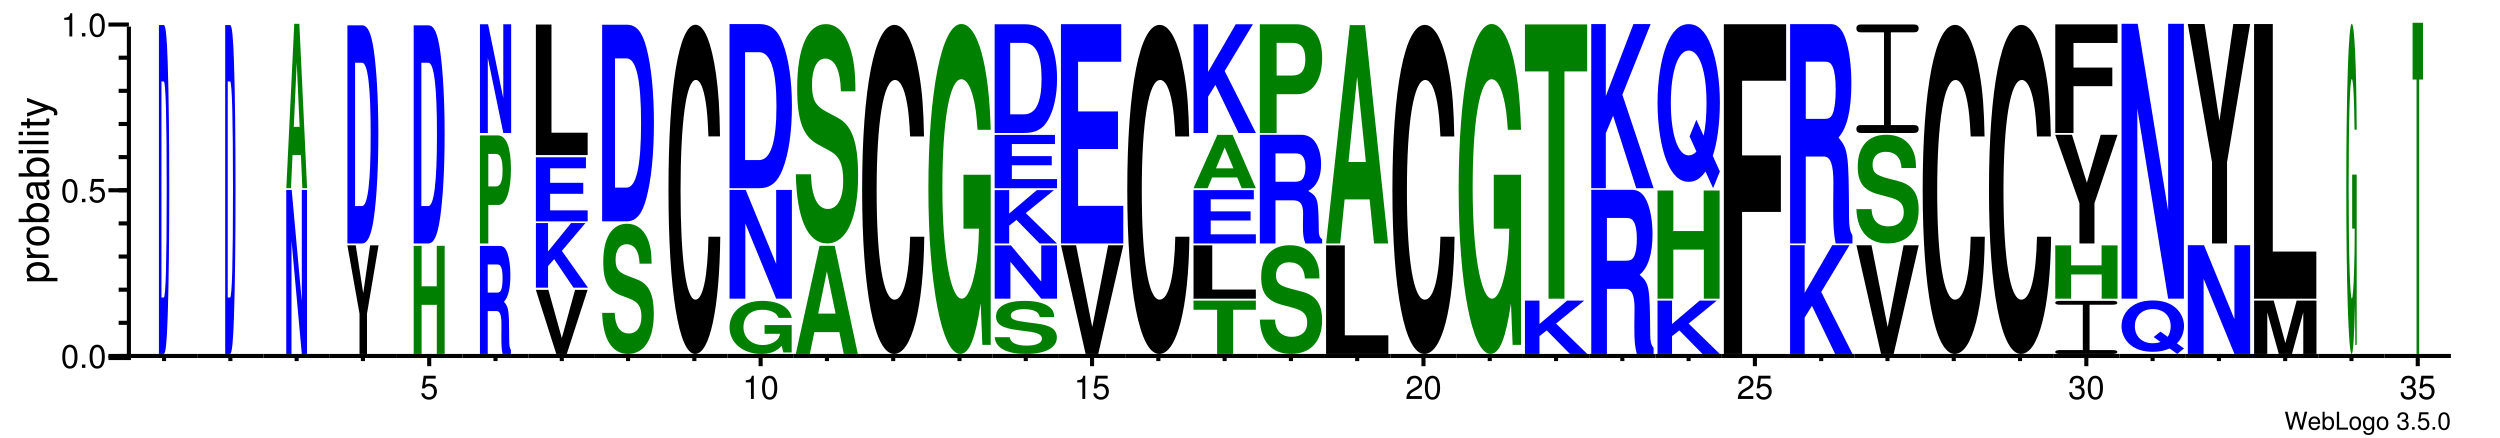 <?xml version="1.0" encoding="UTF-8"?>
<svg xmlns="http://www.w3.org/2000/svg" xmlns:xlink="http://www.w3.org/1999/xlink" width="611pt" height="107pt" viewBox="0 0 611 107" version="1.1" style="background: white" >
<defs>
<g>
<symbol overflow="visible" id="glyph0-0">
<path style="stroke:none;" d="M 4.469 0 L 5.578 -4.375 L 4.953 -4.375 L 4.141 -0.828 L 3.156 -4.375 L 2.547 -4.375 L 1.578 -0.828 L 0.75 -4.375 L 0.125 -4.375 L 1.25 0 L 1.859 0 L 2.844 -3.594 L 3.859 0 Z M 4.469 0 "/>
</symbol>
<symbol overflow="visible" id="glyph0-1">
<path style="stroke:none;" d="M 3.078 -1.406 C 3.078 -1.891 3.047 -2.172 2.953 -2.406 C 2.75 -2.922 2.266 -3.234 1.688 -3.234 C 0.797 -3.234 0.234 -2.562 0.234 -1.531 C 0.234 -0.5 0.781 0.141 1.672 0.141 C 2.391 0.141 2.891 -0.266 3.016 -0.953 L 2.516 -0.953 C 2.375 -0.547 2.094 -0.328 1.688 -0.328 C 1.375 -0.328 1.094 -0.469 0.938 -0.734 C 0.812 -0.906 0.766 -1.094 0.766 -1.406 Z M 0.781 -1.812 C 0.812 -2.391 1.172 -2.766 1.672 -2.766 C 2.172 -2.766 2.547 -2.359 2.547 -1.844 C 2.547 -1.844 2.547 -1.828 2.531 -1.812 Z M 0.781 -1.812 "/>
</symbol>
<symbol overflow="visible" id="glyph0-2">
<path style="stroke:none;" d="M 0.328 -4.375 L 0.328 0 L 0.781 0 L 0.781 -0.406 C 1.016 -0.031 1.328 0.141 1.766 0.141 C 2.594 0.141 3.141 -0.547 3.141 -1.578 C 3.141 -2.609 2.625 -3.234 1.797 -3.234 C 1.359 -3.234 1.062 -3.078 0.828 -2.719 L 0.828 -4.375 Z M 1.703 -2.766 C 2.25 -2.766 2.609 -2.281 2.609 -1.531 C 2.609 -0.812 2.25 -0.328 1.703 -0.328 C 1.172 -0.328 0.828 -0.812 0.828 -1.547 C 0.828 -2.281 1.172 -2.766 1.703 -2.766 Z M 1.703 -2.766 "/>
</symbol>
<symbol overflow="visible" id="glyph0-3">
<path style="stroke:none;" d="M 1.031 -4.375 L 0.484 -4.375 L 0.484 0 L 3.203 0 L 3.203 -0.484 L 1.031 -0.484 Z M 1.031 -4.375 "/>
</symbol>
<symbol overflow="visible" id="glyph0-4">
<path style="stroke:none;" d="M 1.625 -3.234 C 0.75 -3.234 0.219 -2.609 0.219 -1.547 C 0.219 -0.484 0.75 0.141 1.641 0.141 C 2.516 0.141 3.062 -0.484 3.062 -1.531 C 3.062 -2.609 2.531 -3.234 1.625 -3.234 Z M 1.641 -2.766 C 2.203 -2.766 2.531 -2.312 2.531 -1.531 C 2.531 -0.797 2.188 -0.328 1.641 -0.328 C 1.078 -0.328 0.734 -0.781 0.734 -1.547 C 0.734 -2.297 1.078 -2.766 1.641 -2.766 Z M 1.641 -2.766 "/>
</symbol>
<symbol overflow="visible" id="glyph0-5">
<path style="stroke:none;" d="M 2.469 -3.141 L 2.469 -2.688 C 2.219 -3.062 1.906 -3.234 1.516 -3.234 C 0.719 -3.234 0.172 -2.531 0.172 -1.516 C 0.172 -1 0.312 -0.578 0.562 -0.281 C 0.797 -0.016 1.141 0.141 1.469 0.141 C 1.859 0.141 2.141 -0.031 2.422 -0.422 L 2.422 -0.266 C 2.422 0.156 2.375 0.422 2.25 0.594 C 2.109 0.781 1.859 0.891 1.547 0.891 C 1.312 0.891 1.109 0.828 0.984 0.719 C 0.859 0.625 0.812 0.547 0.781 0.359 L 0.281 0.359 C 0.328 0.953 0.797 1.312 1.531 1.312 C 2 1.312 2.406 1.156 2.609 0.906 C 2.844 0.625 2.938 0.219 2.938 -0.516 L 2.938 -3.141 Z M 1.562 -2.766 C 2.109 -2.766 2.422 -2.312 2.422 -1.531 C 2.422 -0.781 2.094 -0.328 1.578 -0.328 C 1.031 -0.328 0.703 -0.781 0.703 -1.547 C 0.703 -2.297 1.031 -2.766 1.562 -2.766 Z M 1.562 -2.766 "/>
</symbol>
<symbol overflow="visible" id="glyph0-6">
<path style="stroke:none;" d=""/>
</symbol>
<symbol overflow="visible" id="glyph0-7">
<path style="stroke:none;" d="M 1.328 -1.953 L 1.609 -1.953 C 2.203 -1.953 2.5 -1.688 2.5 -1.188 C 2.5 -0.641 2.172 -0.328 1.609 -0.328 C 1.031 -0.328 0.75 -0.625 0.719 -1.234 L 0.188 -1.234 C 0.219 -0.891 0.281 -0.672 0.375 -0.484 C 0.594 -0.078 1.016 0.141 1.594 0.141 C 2.469 0.141 3.031 -0.391 3.031 -1.188 C 3.031 -1.734 2.828 -2.031 2.312 -2.203 C 2.719 -2.359 2.906 -2.656 2.906 -3.078 C 2.906 -3.812 2.422 -4.25 1.609 -4.25 C 0.75 -4.25 0.297 -3.781 0.281 -2.875 L 0.812 -2.875 C 0.812 -3.141 0.844 -3.281 0.906 -3.406 C 1.031 -3.641 1.297 -3.797 1.625 -3.797 C 2.094 -3.797 2.375 -3.516 2.375 -3.062 C 2.375 -2.766 2.266 -2.594 2.031 -2.484 C 1.891 -2.438 1.703 -2.406 1.328 -2.406 Z M 1.328 -1.953 "/>
</symbol>
<symbol overflow="visible" id="glyph0-8">
<path style="stroke:none;" d="M 1.141 -0.625 L 0.516 -0.625 L 0.516 0 L 1.141 0 Z M 1.141 -0.625 "/>
</symbol>
<symbol overflow="visible" id="glyph0-9">
<path style="stroke:none;" d="M 2.859 -4.25 L 0.656 -4.25 L 0.344 -1.938 L 0.828 -1.938 C 1.078 -2.234 1.281 -2.328 1.609 -2.328 C 2.172 -2.328 2.531 -1.938 2.531 -1.312 C 2.531 -0.703 2.188 -0.328 1.609 -0.328 C 1.141 -0.328 0.859 -0.562 0.734 -1.047 L 0.203 -1.047 C 0.281 -0.703 0.344 -0.531 0.469 -0.375 C 0.703 -0.047 1.141 0.141 1.625 0.141 C 2.484 0.141 3.078 -0.484 3.078 -1.391 C 3.078 -2.219 2.516 -2.797 1.703 -2.797 C 1.406 -2.797 1.156 -2.719 0.922 -2.547 L 1.094 -3.734 L 2.859 -3.734 Z M 2.859 -4.25 "/>
</symbol>
<symbol overflow="visible" id="glyph0-10">
<path style="stroke:none;" d="M 1.656 -4.25 C 1.25 -4.25 0.891 -4.078 0.672 -3.781 C 0.391 -3.406 0.266 -2.844 0.266 -2.062 C 0.266 -0.625 0.734 0.141 1.656 0.141 C 2.547 0.141 3.047 -0.625 3.047 -2.016 C 3.047 -2.844 2.906 -3.406 2.625 -3.781 C 2.406 -4.094 2.047 -4.25 1.656 -4.25 Z M 1.656 -3.781 C 2.219 -3.781 2.5 -3.203 2.5 -2.062 C 2.5 -0.859 2.219 -0.297 1.641 -0.297 C 1.078 -0.297 0.797 -0.891 0.797 -2.047 C 0.797 -3.219 1.078 -3.781 1.656 -3.781 Z M 1.656 -3.781 "/>
</symbol>
<symbol overflow="visible" id="glyph1-0">
<path style="stroke:none;" d="M 2.203 -5.672 C 1.672 -5.672 1.188 -5.438 0.891 -5.047 C 0.531 -4.547 0.344 -3.797 0.344 -2.75 C 0.344 -0.828 0.984 0.188 2.203 0.188 C 3.406 0.188 4.062 -0.828 4.062 -2.703 C 4.062 -3.797 3.875 -4.531 3.5 -5.047 C 3.203 -5.453 2.734 -5.672 2.203 -5.672 Z M 2.203 -5.047 C 2.953 -5.047 3.344 -4.281 3.344 -2.766 C 3.344 -1.156 2.969 -0.406 2.188 -0.406 C 1.438 -0.406 1.062 -1.188 1.062 -2.734 C 1.062 -4.281 1.438 -5.047 2.203 -5.047 Z M 2.203 -5.047 "/>
</symbol>
<symbol overflow="visible" id="glyph1-1">
<path style="stroke:none;" d="M 1.531 -0.828 L 0.703 -0.828 L 0.703 0 L 1.531 0 Z M 1.531 -0.828 "/>
</symbol>
<symbol overflow="visible" id="glyph1-2">
<path style="stroke:none;" d="M 3.812 -5.672 L 0.875 -5.672 L 0.453 -2.578 L 1.109 -2.578 C 1.438 -2.969 1.703 -3.109 2.141 -3.109 C 2.906 -3.109 3.391 -2.594 3.391 -1.75 C 3.391 -0.938 2.906 -0.438 2.141 -0.438 C 1.531 -0.438 1.156 -0.75 0.984 -1.391 L 0.281 -1.391 C 0.375 -0.922 0.453 -0.703 0.625 -0.5 C 0.938 -0.062 1.516 0.188 2.156 0.188 C 3.297 0.188 4.109 -0.641 4.109 -1.844 C 4.109 -2.969 3.359 -3.734 2.266 -3.734 C 1.875 -3.734 1.547 -3.625 1.219 -3.391 L 1.453 -4.969 L 3.812 -4.969 Z M 3.812 -5.672 "/>
</symbol>
<symbol overflow="visible" id="glyph1-3">
<path style="stroke:none;" d="M 2.078 -4.047 L 2.078 0 L 2.781 0 L 2.781 -5.672 L 2.312 -5.672 C 2.062 -4.797 1.906 -4.688 0.812 -4.547 L 0.812 -4.047 Z M 2.078 -4.047 "/>
</symbol>
<symbol overflow="visible" id="glyph1-4">
<path style="stroke:none;" d="M 4.047 -0.703 L 1.062 -0.703 C 1.141 -1.156 1.391 -1.453 2.094 -1.859 L 2.891 -2.297 C 3.688 -2.734 4.094 -3.312 4.094 -4.016 C 4.094 -4.484 3.891 -4.922 3.562 -5.219 C 3.219 -5.531 2.812 -5.672 2.266 -5.672 C 1.547 -5.672 1.016 -5.422 0.703 -4.938 C 0.5 -4.625 0.422 -4.281 0.406 -3.703 L 1.109 -3.703 C 1.125 -4.094 1.172 -4.312 1.266 -4.5 C 1.453 -4.844 1.828 -5.062 2.25 -5.062 C 2.891 -5.062 3.375 -4.594 3.375 -3.984 C 3.375 -3.547 3.109 -3.156 2.594 -2.875 L 1.859 -2.453 C 0.688 -1.781 0.344 -1.25 0.266 0 L 4.047 0 Z M 4.047 -0.703 "/>
</symbol>
<symbol overflow="visible" id="glyph1-5">
<path style="stroke:none;" d="M 1.766 -2.594 L 1.859 -2.594 L 2.156 -2.609 C 2.922 -2.609 3.328 -2.25 3.328 -1.578 C 3.328 -0.859 2.891 -0.438 2.156 -0.438 C 1.391 -0.438 1.016 -0.828 0.953 -1.641 L 0.25 -1.641 C 0.281 -1.188 0.375 -0.891 0.5 -0.641 C 0.797 -0.094 1.359 0.188 2.125 0.188 C 3.297 0.188 4.047 -0.516 4.047 -1.578 C 4.047 -2.297 3.766 -2.703 3.094 -2.938 C 3.609 -3.141 3.875 -3.547 3.875 -4.109 C 3.875 -5.094 3.234 -5.672 2.156 -5.672 C 1.016 -5.672 0.406 -5.047 0.375 -3.844 L 1.078 -3.844 C 1.094 -4.188 1.125 -4.375 1.203 -4.547 C 1.375 -4.859 1.719 -5.062 2.156 -5.062 C 2.781 -5.062 3.156 -4.688 3.156 -4.094 C 3.156 -3.688 3.016 -3.453 2.703 -3.312 C 2.516 -3.234 2.266 -3.203 1.766 -3.203 Z M 1.766 -2.594 "/>
</symbol>
<symbol overflow="visible" id="glyph2-0">
<path style="stroke:none;" d="M 2.188 -0.547 L 2.188 -1.375 L -0.547 -1.375 C -0.016 -1.812 0.234 -2.312 0.234 -2.984 C 0.234 -4.344 -0.859 -5.234 -2.531 -5.234 C -4.297 -5.234 -5.391 -4.375 -5.391 -2.984 C -5.391 -2.266 -5.062 -1.703 -4.453 -1.312 L -5.234 -1.312 L -5.234 -0.547 Z M -4.609 -2.844 C -4.609 -3.766 -3.797 -4.359 -2.547 -4.359 C -1.359 -4.359 -0.547 -3.75 -0.547 -2.844 C -0.547 -1.953 -1.344 -1.375 -2.578 -1.375 C -3.812 -1.375 -4.609 -1.953 -4.609 -2.844 Z M -4.609 -2.844 "/>
</symbol>
<symbol overflow="visible" id="glyph2-1">
<path style="stroke:none;" d="M -5.234 -0.688 L 0 -0.688 L 0 -1.531 L -2.719 -1.531 C -3.469 -1.531 -3.953 -1.719 -4.25 -2.125 C -4.438 -2.375 -4.5 -2.625 -4.516 -3.203 L -5.359 -3.203 C -5.375 -3.062 -5.391 -3 -5.391 -2.891 C -5.391 -2.344 -5.062 -1.938 -4.297 -1.453 L -5.234 -1.453 Z M -5.234 -0.688 "/>
</symbol>
<symbol overflow="visible" id="glyph2-2">
<path style="stroke:none;" d="M -5.391 -2.719 C -5.391 -1.25 -4.344 -0.359 -2.578 -0.359 C -0.812 -0.359 0.234 -1.234 0.234 -2.734 C 0.234 -4.203 -0.812 -5.094 -2.547 -5.094 C -4.344 -5.094 -5.391 -4.234 -5.391 -2.719 Z M -4.625 -2.734 C -4.625 -3.672 -3.844 -4.234 -2.547 -4.234 C -1.312 -4.234 -0.547 -3.656 -0.547 -2.734 C -0.547 -1.797 -1.312 -1.234 -2.578 -1.234 C -3.844 -1.234 -4.625 -1.797 -4.625 -2.734 Z M -4.625 -2.734 "/>
</symbol>
<symbol overflow="visible" id="glyph2-3">
<path style="stroke:none;" d="M -7.297 -0.547 L 0 -0.547 L 0 -1.297 L -0.672 -1.297 C -0.062 -1.688 0.234 -2.219 0.234 -2.953 C 0.234 -4.328 -0.906 -5.234 -2.641 -5.234 C -4.344 -5.234 -5.391 -4.375 -5.391 -2.984 C -5.391 -2.266 -5.125 -1.766 -4.531 -1.375 L -7.297 -1.375 Z M -4.609 -2.828 C -4.609 -3.766 -3.797 -4.359 -2.547 -4.359 C -1.359 -4.359 -0.547 -3.734 -0.547 -2.828 C -0.547 -1.953 -1.344 -1.375 -2.578 -1.375 C -3.812 -1.375 -4.609 -1.953 -4.609 -2.828 Z M -4.609 -2.828 "/>
</symbol>
<symbol overflow="visible" id="glyph2-4">
<path style="stroke:none;" d="M -0.484 -5.344 C -0.469 -5.266 -0.469 -5.219 -0.469 -5.172 C -0.469 -4.875 -0.625 -4.719 -0.875 -4.719 L -3.953 -4.719 C -4.891 -4.719 -5.391 -4.047 -5.391 -2.75 C -5.391 -1.984 -5.172 -1.359 -4.781 -1.016 C -4.516 -0.766 -4.203 -0.672 -3.688 -0.656 L -3.688 -1.484 C -4.328 -1.562 -4.625 -1.938 -4.625 -2.719 C -4.625 -3.469 -4.344 -3.891 -3.844 -3.891 L -3.625 -3.891 C -3.266 -3.891 -3.125 -3.688 -3.047 -3.016 C -2.891 -1.844 -2.844 -1.656 -2.719 -1.344 C -2.469 -0.734 -2 -0.422 -1.312 -0.422 C -0.375 -0.422 0.234 -1.078 0.234 -2.141 C 0.234 -2.797 0 -3.328 -0.547 -3.922 C -0.016 -3.984 0.234 -4.234 0.234 -4.781 C 0.234 -4.953 0.203 -5.078 0.141 -5.344 Z M -1.656 -3.891 C -1.375 -3.891 -1.203 -3.812 -0.969 -3.562 C -0.656 -3.219 -0.5 -2.812 -0.5 -2.312 C -0.5 -1.672 -0.812 -1.297 -1.344 -1.297 C -1.891 -1.297 -2.172 -1.656 -2.297 -2.547 C -2.422 -3.438 -2.453 -3.609 -2.594 -3.891 Z M -1.656 -3.891 "/>
</symbol>
<symbol overflow="visible" id="glyph2-5">
<path style="stroke:none;" d="M -5.234 -1.5 L -5.234 -0.672 L 0 -0.672 L 0 -1.5 Z M -7.297 -1.5 L -7.297 -0.656 L -6.234 -0.656 L -6.234 -1.5 Z M -7.297 -1.5 "/>
</symbol>
<symbol overflow="visible" id="glyph2-6">
<path style="stroke:none;" d="M -7.297 -1.516 L -7.297 -0.688 L 0 -0.688 L 0 -1.516 Z M -7.297 -1.516 "/>
</symbol>
<symbol overflow="visible" id="glyph2-7">
<path style="stroke:none;" d="M -5.234 -2.547 L -5.234 -1.688 L -6.688 -1.688 L -6.688 -0.844 L -5.234 -0.844 L -5.234 -0.141 L -4.562 -0.141 L -4.562 -0.844 L -0.594 -0.844 C -0.062 -0.844 0.234 -1.203 0.234 -1.859 C 0.234 -2.062 0.203 -2.266 0.156 -2.547 L -0.547 -2.547 C -0.516 -2.438 -0.5 -2.297 -0.5 -2.141 C -0.5 -1.781 -0.594 -1.688 -0.969 -1.688 L -4.562 -1.688 L -4.562 -2.547 Z M -5.234 -2.547 "/>
</symbol>
<symbol overflow="visible" id="glyph2-8">
<path style="stroke:none;" d="M -5.234 -3.875 L -1.156 -2.438 L -5.234 -1.094 L -5.234 -0.203 L 0.016 -1.969 L 0.844 -1.656 C 1.219 -1.516 1.359 -1.328 1.359 -0.984 C 1.359 -0.859 1.344 -0.719 1.297 -0.547 L 2.047 -0.547 C 2.141 -0.703 2.188 -0.875 2.188 -1.094 C 2.188 -1.375 2.094 -1.656 1.938 -1.875 C 1.734 -2.141 1.516 -2.297 1.094 -2.453 L -5.234 -4.781 Z M -5.234 -3.875 "/>
</symbol>
<symbol overflow="visible" id="glyph3-0">
<path style="stroke:none;" d="M 0.328 0 L 1.516 0 C 1.984 0 2.281 -2.859 2.484 -9.375 C 2.734 -16.875 2.859 -27.781 2.859 -40.234 C 2.859 -52.594 2.734 -63.5 2.484 -71.109 C 2.281 -77.609 2 -80.375 1.516 -80.375 L 0.328 -80.375 Z M 0.953 -13.781 L 0.953 -66.594 L 1.516 -66.594 C 2 -66.594 2.234 -57.875 2.234 -40.125 C 2.234 -22.484 2 -13.781 1.516 -13.781 Z M 0.953 -13.781 "/>
</symbol>
<symbol overflow="visible" id="glyph4-0">
<path style="stroke:none;" d="M 4.375 0 L 5.656 0 L 5.656 -40.078 L 4.375 -40.078 L 4.375 -12.812 L 1.906 -40.078 L 0.578 -40.078 L 0.578 0 L 1.859 0 L 1.859 -27.719 Z M 4.375 0 "/>
</symbol>
<symbol overflow="visible" id="glyph5-0">
<path style="stroke:none;" d="M 3.766 -8.109 L 4.125 0 L 5.281 0 L 3.391 -40.188 L 2.141 -40.188 L 0.203 0 L 1.344 0 L 1.719 -8.109 Z M 3.453 -15 L 2.031 -15 L 2.75 -30.703 Z M 3.453 -15 "/>
</symbol>
<symbol overflow="visible" id="glyph6-0">
<path style="stroke:none;" d="M 5.125 -9.828 L 7.953 -26.547 L 5.891 -26.547 L 4.203 -14.828 L 2.375 -26.547 L 0.328 -26.547 L 3.297 -9.828 L 3.297 0 L 5.125 0 Z M 5.125 -9.828 "/>
</symbol>
<symbol overflow="visible" id="glyph7-0">
<path style="stroke:none;" d="M 0.969 0 L 4.531 0 C 5.922 0 6.797 -1.906 7.422 -6.219 C 8.141 -11.188 8.531 -18.422 8.531 -26.688 C 8.531 -34.875 8.141 -42.125 7.422 -47.172 C 6.797 -51.484 5.938 -53.312 4.531 -53.312 L 0.969 -53.312 Z M 2.844 -9.141 L 2.844 -44.172 L 4.531 -44.172 C 5.953 -44.172 6.656 -38.391 6.656 -26.625 C 6.656 -14.922 5.953 -9.141 4.531 -9.141 Z M 2.844 -9.141 "/>
</symbol>
<symbol overflow="visible" id="glyph8-0">
<path style="stroke:none;" d="M 6.531 -12 L 6.531 0 L 8.453 0 L 8.453 -26.422 L 6.516 -26.422 L 6.516 -16.531 L 2.812 -16.531 L 2.812 -26.422 L 0.875 -26.422 L 0.875 0 L 2.812 0 L 2.812 -12 Z M 6.531 -12 "/>
</symbol>
<symbol overflow="visible" id="glyph9-0">
<path style="stroke:none;" d="M 2.922 -10.469 L 5.094 -10.469 C 5.922 -10.469 6.266 -9.516 6.266 -7.312 C 6.266 -7.094 6.266 -6.734 6.266 -6.266 C 6.25 -5.578 6.25 -4.922 6.25 -4.531 C 6.25 -2.062 6.297 -1.266 6.531 0 L 8.578 0 L 8.578 -0.984 C 8.281 -1.453 8.172 -1.984 8.172 -3.156 C 8.125 -10.938 8.078 -11.297 6.891 -12.75 C 7.938 -13.906 8.453 -16.031 8.453 -19.266 C 8.453 -21.359 8.203 -23.281 7.75 -24.578 C 7.344 -25.812 6.75 -26.391 5.969 -26.391 L 1.016 -26.391 L 1.016 0 L 2.922 0 Z M 2.922 -14.984 L 2.922 -21.859 L 5.203 -21.859 C 5.75 -21.859 5.984 -21.719 6.203 -21.172 C 6.438 -20.641 6.547 -19.734 6.547 -18.5 C 6.547 -17.234 6.422 -16.219 6.203 -15.672 C 6 -15.172 5.75 -14.984 5.203 -14.984 Z M 2.922 -14.984 "/>
</symbol>
<symbol overflow="visible" id="glyph10-0">
<path style="stroke:none;" d="M 3.078 -9.422 L 5.609 -9.422 C 7.438 -9.422 8.609 -12.859 8.609 -18.219 C 8.609 -23.5 7.469 -26.406 5.406 -26.406 L 1.031 -26.406 L 1.031 0 L 3.078 0 Z M 3.078 -13.938 L 3.078 -21.875 L 4.969 -21.875 C 6.062 -21.875 6.562 -20.609 6.562 -17.891 C 6.562 -15.219 6.062 -13.938 4.969 -13.938 Z M 3.078 -13.938 "/>
</symbol>
<symbol overflow="visible" id="glyph11-0">
<path style="stroke:none;" d="M 6.578 0 L 8.5 0 L 8.5 -26.578 L 6.578 -26.578 L 6.578 -8.5 L 2.859 -26.578 L 0.875 -26.578 L 0.875 0 L 2.797 0 L 2.797 -18.375 Z M 6.578 0 "/>
</symbol>
<symbol overflow="visible" id="glyph12-0">
<path style="stroke:none;" d="M 8.047 0 L 13.125 -15.656 L 10.062 -15.656 L 6.828 -3.875 L 3.547 -15.656 L 0.484 -15.656 L 5.469 0 Z M 8.047 0 "/>
</symbol>
<symbol overflow="visible" id="glyph13-0">
<path style="stroke:none;" d="M 4.438 -5.281 L 5.922 -6.969 L 10.641 0 L 14.188 0 L 7.812 -8.984 L 13.562 -15.781 L 10.062 -15.781 L 4.438 -8.844 L 4.438 -15.781 L 1.469 -15.781 L 1.469 0 L 4.438 0 Z M 4.438 -5.281 "/>
</symbol>
<symbol overflow="visible" id="glyph14-0">
<path style="stroke:none;" d="M 5.312 -6.734 L 13.406 -6.734 L 13.406 -9.422 L 5.312 -9.422 L 5.312 -12.969 L 14.062 -12.969 L 14.062 -15.656 L 1.828 -15.656 L 1.828 0 L 14.484 0 L 14.484 -2.688 L 5.312 -2.688 Z M 5.312 -6.734 "/>
</symbol>
<symbol overflow="visible" id="glyph15-0">
<path style="stroke:none;" d="M 5.844 -31.906 L 2.031 -31.906 L 2.031 0 L 14.688 0 L 14.688 -5.469 L 5.844 -5.469 Z M 5.844 -31.906 "/>
</symbol>
<symbol overflow="visible" id="glyph16-0">
<path style="stroke:none;" d="M 12.75 -21.109 C 12.75 -23.906 12.438 -25.734 11.672 -27.406 C 10.641 -29.641 8.953 -30.859 6.734 -30.859 C 3.062 -30.859 0.938 -27.438 0.938 -21.531 C 0.938 -16.828 2.141 -14.531 5.25 -13.359 L 7.391 -12.531 C 9.484 -11.75 10.266 -10.578 10.266 -8.125 C 10.266 -5.578 9.094 -4.047 7.188 -4.047 C 5.047 -4.047 3.844 -5.828 3.734 -9.078 L 0.672 -9.078 C 0.859 -2.578 3.109 0.953 7.016 0.953 C 10.969 0.953 13.297 -2.703 13.297 -8.875 C 13.297 -13.656 12.078 -16.156 9.234 -17.234 L 6.844 -18.156 C 4.594 -19.031 3.953 -19.906 3.953 -22.109 C 3.953 -24.406 4.984 -25.859 6.594 -25.859 C 8.594 -25.859 9.703 -24.188 9.812 -21.109 Z M 12.75 -21.109 "/>
</symbol>
<symbol overflow="visible" id="glyph17-0">
<path style="stroke:none;" d="M 1.609 0 L 7.578 0 C 9.906 0 11.375 -1.719 12.406 -5.609 C 13.625 -10.094 14.266 -16.609 14.266 -24.062 C 14.266 -31.453 13.625 -37.984 12.406 -42.531 C 11.375 -46.422 9.938 -48.062 7.578 -48.062 L 1.609 -48.062 Z M 4.75 -8.25 L 4.75 -39.828 L 7.578 -39.828 C 9.953 -39.828 11.125 -34.625 11.125 -24 C 11.125 -13.453 9.953 -8.25 7.578 -8.25 Z M 4.75 -8.25 "/>
</symbol>
<symbol overflow="visible" id="glyph18-0">
<path style="stroke:none;" d="M 13.469 -50.75 C 13.375 -57.391 13.109 -61.594 12.5 -65.922 C 11.391 -73.703 9.625 -78.031 7.469 -78.031 C 3.391 -78.031 0.875 -62.547 0.875 -37.703 C 0.875 -13.062 3.375 2.422 7.391 2.422 C 10.969 2.422 13.344 -8.641 13.531 -26.219 L 10.641 -26.219 C 10.469 -16.422 9.297 -10.844 7.469 -10.844 C 5.172 -10.844 3.828 -20.75 3.828 -37.484 C 3.828 -54.438 5.234 -64.547 7.562 -64.547 C 8.594 -64.547 9.438 -62.656 10 -58.969 C 10.312 -56.859 10.469 -54.859 10.641 -50.75 Z M 13.469 -50.75 "/>
</symbol>
<symbol overflow="visible" id="glyph19-0">
<path style="stroke:none;" d="M 16.141 -6.656 L 9.516 -6.656 L 9.516 -4.531 L 13.281 -4.531 C 13.188 -3.844 12.969 -3.406 12.469 -2.969 C 11.641 -2.219 10.391 -1.781 9.078 -1.781 C 6.328 -1.781 4.359 -3.578 4.359 -6.125 C 4.359 -8.797 6.109 -10.406 8.984 -10.406 C 10.172 -10.406 11.172 -10.156 11.922 -9.672 C 12.391 -9.359 12.641 -9.062 12.938 -8.422 L 16.141 -8.422 C 15.734 -10.969 12.969 -12.578 8.969 -12.578 C 4.203 -12.578 0.953 -9.953 0.953 -6.094 C 0.953 -2.344 4.219 0.391 8.703 0.391 C 10.922 0.391 12.422 -0.203 13.688 -1.594 L 14.094 0.031 L 16.141 0.031 Z M 16.141 -6.656 "/>
</symbol>
<symbol overflow="visible" id="glyph20-0">
<path style="stroke:none;" d="M 13.141 0 L 16.984 0 L 16.984 -26.578 L 13.141 -26.578 L 13.141 -8.5 L 5.703 -26.578 L 1.75 -26.578 L 1.75 0 L 5.609 0 L 5.609 -18.375 Z M 13.141 0 "/>
</symbol>
<symbol overflow="visible" id="glyph21-0">
<path style="stroke:none;" d="M 1.938 0 L 9.141 0 C 11.938 0 13.703 -1.438 14.938 -4.672 C 16.406 -8.422 17.188 -13.875 17.188 -20.094 C 17.188 -26.25 16.406 -31.703 14.938 -35.5 C 13.703 -38.75 11.969 -40.125 9.141 -40.125 L 1.938 -40.125 Z M 5.734 -6.875 L 5.734 -33.25 L 9.141 -33.25 C 11.984 -33.25 13.406 -28.906 13.406 -20.031 C 13.406 -11.234 11.984 -6.875 9.141 -6.875 Z M 5.734 -6.875 "/>
</symbol>
<symbol overflow="visible" id="glyph22-0">
<path style="stroke:none;" d="M 11.219 -5.328 L 12.297 0 L 15.734 0 L 10.094 -26.422 L 6.375 -26.422 L 0.578 0 L 4.016 0 L 5.109 -5.328 Z M 10.297 -9.859 L 6.047 -9.859 L 8.172 -20.188 Z M 10.297 -9.859 "/>
</symbol>
<symbol overflow="visible" id="glyph23-0">
<path style="stroke:none;" d="M 15.375 -35.562 C 15.375 -40.266 15 -43.359 14.078 -46.156 C 12.844 -49.953 10.797 -51.984 8.125 -51.984 C 3.703 -51.984 1.141 -46.234 1.141 -36.266 C 1.141 -28.344 2.578 -24.484 6.328 -22.516 L 8.922 -21.109 C 11.453 -19.781 12.391 -17.812 12.391 -13.688 C 12.391 -9.406 10.969 -6.812 8.656 -6.812 C 6.078 -6.812 4.641 -9.828 4.516 -15.297 L 0.812 -15.297 C 1.031 -4.344 3.75 1.609 8.453 1.609 C 13.219 1.609 16.031 -4.562 16.031 -14.938 C 16.031 -23.016 14.562 -27.219 11.141 -29.047 L 8.25 -30.594 C 5.547 -32.062 4.766 -33.531 4.766 -37.25 C 4.766 -41.109 6 -43.562 7.953 -43.562 C 10.359 -43.562 11.703 -40.766 11.828 -35.562 Z M 15.375 -35.562 "/>
</symbol>
<symbol overflow="visible" id="glyph24-0">
<path style="stroke:none;" d="M 16.172 -50.734 C 16.047 -57.375 15.734 -61.578 15 -65.891 C 13.672 -73.688 11.547 -78 8.953 -78 C 4.078 -78 1.047 -62.531 1.047 -37.688 C 1.047 -13.047 4.047 2.422 8.859 2.422 C 13.156 2.422 16.016 -8.625 16.234 -26.219 L 12.781 -26.219 C 12.562 -16.422 11.172 -10.844 8.953 -10.844 C 6.203 -10.844 4.594 -20.734 4.594 -37.469 C 4.594 -54.422 6.281 -64.531 9.078 -64.531 C 10.312 -64.531 11.328 -62.641 12 -58.953 C 12.375 -56.844 12.562 -54.844 12.781 -50.734 Z M 16.172 -50.734 "/>
</symbol>
<symbol overflow="visible" id="glyph25-0">
<path style="stroke:none;" d="M 16.188 -41.375 L 9.531 -41.375 L 9.531 -28.188 L 13.312 -28.188 C 13.234 -23.859 13 -21.219 12.5 -18.469 C 11.672 -13.828 10.422 -11.078 9.109 -11.078 C 6.359 -11.078 4.375 -22.266 4.375 -38.109 C 4.375 -54.672 6.125 -64.703 9.016 -64.703 C 10.203 -64.703 11.203 -63.109 11.953 -60.062 C 12.438 -58.156 12.688 -56.359 12.969 -52.344 L 16.188 -52.344 C 15.781 -68.188 13 -78.203 9 -78.203 C 4.219 -78.203 0.953 -61.844 0.953 -37.891 C 0.953 -14.562 4.234 2.422 8.719 2.422 C 10.953 2.422 12.453 -1.266 13.734 -9.922 L 14.141 0.219 L 16.188 0.219 Z M 16.188 -41.375 "/>
</symbol>
<symbol overflow="visible" id="glyph26-0">
<path style="stroke:none;" d="M 15.344 -8.609 C 15.344 -9.75 14.969 -10.5 14.062 -11.172 C 12.812 -12.094 10.766 -12.578 8.109 -12.578 C 3.688 -12.578 1.141 -11.188 1.141 -8.781 C 1.141 -6.859 2.578 -5.922 6.312 -5.453 L 8.906 -5.109 C 11.422 -4.797 12.359 -4.312 12.359 -3.312 C 12.359 -2.281 10.953 -1.641 8.641 -1.641 C 6.062 -1.641 4.625 -2.375 4.5 -3.703 L 0.812 -3.703 C 1.031 -1.047 3.734 0.391 8.438 0.391 C 13.203 0.391 16 -1.109 16 -3.625 C 16 -5.578 14.531 -6.594 11.125 -7.031 L 8.234 -7.406 C 5.531 -7.766 4.75 -8.125 4.75 -9.016 C 4.75 -9.953 5.984 -10.547 7.938 -10.547 C 10.344 -10.547 11.688 -9.875 11.812 -8.609 Z M 15.344 -8.609 "/>
</symbol>
<symbol overflow="visible" id="glyph27-0">
<path style="stroke:none;" d="M 13.125 0 L 16.984 0 L 16.984 -13.031 L 13.125 -13.031 L 13.125 -4.172 L 5.703 -13.031 L 1.75 -13.031 L 1.75 0 L 5.594 0 L 5.594 -9.016 Z M 13.125 0 "/>
</symbol>
<symbol overflow="visible" id="glyph28-0">
<path style="stroke:none;" d="M 5.297 -4.359 L 7.078 -5.75 L 12.734 0 L 16.969 0 L 9.344 -7.422 L 16.234 -13.031 L 12.047 -13.031 L 5.297 -7.312 L 5.297 -13.031 L 1.75 -13.031 L 1.75 0 L 5.297 0 Z M 5.297 -4.359 "/>
</symbol>
<symbol overflow="visible" id="glyph29-0">
<path style="stroke:none;" d="M 6.406 -5.609 L 16.156 -5.609 L 16.156 -7.844 L 6.406 -7.844 L 6.406 -10.797 L 16.938 -10.797 L 16.938 -13.031 L 2.203 -13.031 L 2.203 0 L 17.438 0 L 17.438 -2.234 L 6.406 -2.234 Z M 6.406 -5.609 "/>
</symbol>
<symbol overflow="visible" id="glyph30-0">
<path style="stroke:none;" d="M 1.938 0 L 9.141 0 C 11.938 0 13.703 -0.953 14.938 -3.094 C 16.406 -5.578 17.188 -9.188 17.188 -13.312 C 17.188 -17.391 16.406 -21 14.938 -23.516 C 13.703 -25.656 11.969 -26.578 9.141 -26.578 L 1.938 -26.578 Z M 5.734 -4.562 L 5.734 -22.016 L 9.141 -22.016 C 11.984 -22.016 13.406 -19.141 13.406 -13.266 C 13.406 -7.438 11.984 -4.562 9.141 -4.562 Z M 5.734 -4.562 "/>
</symbol>
<symbol overflow="visible" id="glyph31-0">
<path style="stroke:none;" d="M 9.703 0 L 15.828 -26.562 L 12.125 -26.562 L 8.234 -6.562 L 4.281 -26.562 L 0.594 -26.562 L 6.609 0 Z M 9.703 0 "/>
</symbol>
<symbol overflow="visible" id="glyph32-0">
<path style="stroke:none;" d="M 6.391 -23.078 L 16.141 -23.078 L 16.141 -32.266 L 6.391 -32.266 L 6.391 -44.406 L 16.938 -44.406 L 16.938 -53.594 L 2.203 -53.594 L 2.203 0 L 17.438 0 L 17.438 -9.188 L 6.391 -9.188 Z M 6.391 -23.078 "/>
</symbol>
<symbol overflow="visible" id="glyph33-0">
<path style="stroke:none;" d="M 10.047 -10.797 L 15.594 -10.797 L 15.594 -13.031 L 0.359 -13.031 L 0.359 -10.797 L 6.125 -10.797 L 6.125 0 L 10.047 0 Z M 10.047 -10.797 "/>
</symbol>
<symbol overflow="visible" id="glyph34-0">
<path style="stroke:none;" d="M 7.016 -13.031 L 2.438 -13.031 L 2.438 0 L 17.672 0 L 17.672 -2.234 L 7.016 -2.234 Z M 7.016 -13.031 "/>
</symbol>
<symbol overflow="visible" id="glyph35-0">
<path style="stroke:none;" d="M 11.266 -2.625 L 12.344 0 L 15.812 0 L 10.141 -13.031 L 6.406 -13.031 L 0.578 0 L 4.031 0 L 5.125 -2.625 Z M 10.344 -4.859 L 6.078 -4.859 L 8.203 -9.953 Z M 10.344 -4.859 "/>
</symbol>
<symbol overflow="visible" id="glyph36-0">
<path style="stroke:none;" d="M 5.312 -8.891 L 7.094 -11.75 L 12.75 0 L 17 0 L 9.359 -15.141 L 16.266 -26.578 L 12.062 -26.578 L 5.312 -14.922 L 5.312 -26.578 L 1.75 -26.578 L 1.75 0 L 5.312 0 Z M 5.312 -8.891 "/>
</symbol>
<symbol overflow="visible" id="glyph37-0">
<path style="stroke:none;" d="M 15.375 -17.641 C 15.375 -19.969 15 -21.5 14.078 -22.891 C 12.844 -24.766 10.797 -25.766 8.125 -25.766 C 3.703 -25.766 1.141 -22.922 1.141 -17.984 C 1.141 -14.047 2.578 -12.141 6.328 -11.172 L 8.922 -10.469 C 11.453 -9.812 12.391 -8.828 12.391 -6.781 C 12.391 -4.656 10.969 -3.375 8.656 -3.375 C 6.078 -3.375 4.641 -4.875 4.516 -7.578 L 0.812 -7.578 C 1.031 -2.156 3.75 0.797 8.453 0.797 C 13.219 0.797 16.031 -2.266 16.031 -7.406 C 16.031 -11.406 14.562 -13.5 11.141 -14.406 L 8.25 -15.172 C 5.547 -15.891 4.766 -16.625 4.766 -18.469 C 4.766 -20.375 6 -21.594 7.953 -21.594 C 10.359 -21.594 11.703 -20.203 11.828 -17.641 Z M 15.375 -17.641 "/>
</symbol>
<symbol overflow="visible" id="glyph38-0">
<path style="stroke:none;" d="M 5.875 -10.531 L 10.25 -10.531 C 11.922 -10.531 12.625 -9.578 12.625 -7.359 C 12.625 -7.141 12.625 -6.781 12.609 -6.297 C 12.578 -5.609 12.578 -4.953 12.578 -4.562 C 12.578 -2.078 12.688 -1.281 13.172 0 L 17.281 0 L 17.281 -0.984 C 16.688 -1.453 16.453 -2 16.453 -3.172 C 16.359 -11 16.25 -11.375 13.875 -12.828 C 15.969 -13.984 17.016 -16.141 17.016 -19.391 C 17.016 -21.5 16.516 -23.422 15.609 -24.734 C 14.781 -25.984 13.594 -26.562 12.016 -26.562 L 2.047 -26.562 L 2.047 0 L 5.875 0 Z M 5.875 -15.078 L 5.875 -22.016 L 10.484 -22.016 C 11.578 -22.016 12.047 -21.859 12.5 -21.312 C 12.969 -20.766 13.188 -19.859 13.188 -18.625 C 13.188 -17.344 12.938 -16.328 12.5 -15.781 C 12.094 -15.266 11.578 -15.078 10.484 -15.078 Z M 5.875 -15.078 "/>
</symbol>
<symbol overflow="visible" id="glyph39-0">
<path style="stroke:none;" d="M 6.188 -9.484 L 11.297 -9.484 C 14.953 -9.484 17.312 -12.953 17.312 -18.344 C 17.312 -23.672 15.047 -26.578 10.891 -26.578 L 2.078 -26.578 L 2.078 0 L 6.188 0 Z M 6.188 -14.047 L 6.188 -22.031 L 10.016 -22.031 C 12.203 -22.031 13.203 -20.75 13.203 -18.016 C 13.203 -15.312 12.203 -14.047 10.016 -14.047 Z M 6.188 -14.047 "/>
</symbol>
<symbol overflow="visible" id="glyph40-0">
<path style="stroke:none;" d="M 7.016 -26.531 L 2.438 -26.531 L 2.438 0 L 17.656 0 L 17.656 -4.547 L 7.016 -4.547 Z M 7.016 -26.531 "/>
</symbol>
<symbol overflow="visible" id="glyph41-0">
<path style="stroke:none;" d="M 11.219 -10.766 L 12.297 0 L 15.734 0 L 10.094 -53.359 L 6.375 -53.359 L 0.578 0 L 4.016 0 L 5.109 -10.766 Z M 10.297 -19.906 L 6.047 -19.906 L 8.172 -40.781 Z M 10.297 -19.906 "/>
</symbol>
<symbol overflow="visible" id="glyph42-0">
<path style="stroke:none;" d="M 10.016 -55.547 L 15.562 -55.547 L 15.562 -67.031 L 0.359 -67.031 L 0.359 -55.547 L 6.125 -55.547 L 6.125 0 L 10.016 0 Z M 10.016 -55.547 "/>
</symbol>
<symbol overflow="visible" id="glyph43-0">
<path style="stroke:none;" d="M 5.875 -15.906 L 10.25 -15.906 C 11.922 -15.906 12.625 -14.469 12.625 -11.109 C 12.625 -10.781 12.625 -10.234 12.609 -9.516 C 12.578 -8.469 12.578 -7.484 12.578 -6.875 C 12.578 -3.141 12.688 -1.922 13.172 0 L 17.281 0 L 17.281 -1.484 C 16.688 -2.203 16.453 -3.031 16.453 -4.781 C 16.359 -16.609 16.25 -17.172 13.875 -19.359 C 15.969 -21.125 17.016 -24.375 17.016 -29.266 C 17.016 -32.453 16.516 -35.375 15.609 -37.359 C 14.781 -39.219 13.594 -40.109 12.016 -40.109 L 2.047 -40.109 L 2.047 0 L 5.875 0 Z M 5.875 -22.781 L 5.875 -33.234 L 10.484 -33.234 C 11.578 -33.234 12.047 -33.016 12.5 -32.188 C 12.969 -31.359 13.188 -29.984 13.188 -28.109 C 13.188 -26.188 12.938 -24.641 12.5 -23.828 C 12.094 -23.047 11.578 -22.781 10.484 -22.781 Z M 5.875 -22.781 "/>
</symbol>
<symbol overflow="visible" id="glyph44-0">
<path style="stroke:none;" d="M 5.312 -13.438 L 7.094 -17.719 L 12.75 0 L 17 0 L 9.359 -22.844 L 16.266 -40.125 L 12.062 -40.125 L 5.312 -22.516 L 5.312 -40.125 L 1.75 -40.125 L 1.75 0 L 5.312 0 Z M 5.312 -13.438 "/>
</symbol>
<symbol overflow="visible" id="glyph45-0">
<path style="stroke:none;" d="M 13.062 -12 L 13.062 0 L 16.922 0 L 16.922 -26.438 L 13.031 -26.438 L 13.031 -16.531 L 5.609 -16.531 L 5.609 -26.438 L 1.75 -26.438 L 1.75 0 L 5.609 0 L 5.609 -12 Z M 13.062 -12 "/>
</symbol>
<symbol overflow="visible" id="glyph46-0">
<path style="stroke:none;" d="M 14.438 -5.188 C 15.5 -8.219 16.172 -13.266 16.172 -18.203 C 16.172 -23.609 15.344 -28.797 13.953 -32.281 C 12.594 -35.703 10.812 -37.375 8.547 -37.375 C 6.297 -37.375 4.516 -35.703 3.141 -32.281 C 1.766 -28.797 0.938 -23.609 0.938 -18.109 C 0.938 -12.609 1.766 -7.422 3.141 -3.938 C 4.516 -0.5 6.312 1.156 8.547 1.156 C 10.172 1.156 11.391 0.406 12.656 -1.359 L 14.516 2.719 L 16.172 -1.359 Z M 10.422 -14.016 L 8.766 -9.938 L 10.438 -6.25 C 9.938 -5.656 9.219 -5.297 8.531 -5.297 C 5.922 -5.297 4.188 -10.391 4.188 -18.109 C 4.188 -25.828 5.922 -30.922 8.547 -30.922 C 11.203 -30.922 12.906 -25.875 12.906 -18.062 C 12.906 -15.031 12.672 -12.312 12.203 -10.094 Z M 10.422 -14.016 "/>
</symbol>
<symbol overflow="visible" id="glyph47-0">
<path style="stroke:none;" d="M 6.656 -34.703 L 16.141 -34.703 L 16.141 -48.516 L 6.656 -48.516 L 6.656 -66.766 L 17.422 -66.766 L 17.422 -80.578 L 2.203 -80.578 L 2.203 0 L 6.656 0 Z M 6.656 -34.703 "/>
</symbol>
<symbol overflow="visible" id="glyph48-0">
<path style="stroke:none;" d="M 5.875 -21.25 L 10.25 -21.25 C 11.922 -21.25 12.625 -19.344 12.625 -14.859 C 12.625 -14.422 12.625 -13.688 12.609 -12.719 C 12.578 -11.328 12.578 -10 12.578 -9.188 C 12.578 -4.188 12.688 -2.578 13.172 0 L 17.281 0 L 17.281 -1.984 C 16.688 -2.938 16.453 -4.047 16.453 -6.406 C 16.359 -22.219 16.25 -22.953 13.875 -25.891 C 15.969 -28.234 17.016 -32.578 17.016 -39.125 C 17.016 -43.391 16.516 -47.297 15.609 -49.938 C 14.781 -52.438 13.594 -53.609 12.016 -53.609 L 2.047 -53.609 L 2.047 0 L 5.875 0 Z M 5.875 -30.453 L 5.875 -44.422 L 10.484 -44.422 C 11.578 -44.422 12.047 -44.125 12.5 -43.031 C 12.969 -41.922 13.188 -40.078 13.188 -37.578 C 13.188 -35.016 12.938 -32.953 12.5 -31.844 C 12.094 -30.812 11.578 -30.453 10.484 -30.453 Z M 5.875 -30.453 "/>
</symbol>
<symbol overflow="visible" id="glyph49-0">
<path style="stroke:none;" d="M 13.016 -24.594 L 18.672 -24.594 C 19.438 -24.594 19.812 -24.922 19.812 -25.578 C 19.812 -26.188 19.438 -26.516 18.672 -26.516 L 5.688 -26.516 C 4.969 -26.516 4.594 -26.188 4.594 -25.578 C 4.594 -24.922 4.969 -24.594 5.688 -24.594 L 11.344 -24.594 L 11.344 -1.938 L 5.688 -1.938 C 4.969 -1.938 4.594 -1.609 4.594 -0.984 C 4.594 -0.328 4.969 0 5.688 0 L 18.672 0 C 19.406 0 19.812 -0.328 19.812 -0.984 C 19.812 -1.609 19.438 -1.938 18.672 -1.938 L 13.016 -1.938 Z M 13.016 -24.594 "/>
</symbol>
<symbol overflow="visible" id="glyph50-0">
<path style="stroke:none;" d="M 12.984 -12.031 L 18.625 -12.031 C 19.406 -12.031 19.766 -12.188 19.766 -12.516 C 19.766 -12.812 19.406 -12.969 18.625 -12.969 L 5.688 -12.969 C 4.953 -12.969 4.594 -12.812 4.594 -12.516 C 4.594 -12.188 4.953 -12.031 5.688 -12.031 L 11.328 -12.031 L 11.328 -0.938 L 5.688 -0.938 C 4.953 -0.938 4.594 -0.781 4.594 -0.484 C 4.594 -0.156 4.953 0 5.688 0 L 18.625 0 C 19.359 0 19.766 -0.156 19.766 -0.484 C 19.766 -0.781 19.406 -0.938 18.625 -0.938 L 12.984 -0.938 Z M 12.984 -12.031 "/>
</symbol>
<symbol overflow="visible" id="glyph51-0">
<path style="stroke:none;" d="M 13.109 -5.922 L 13.109 0 L 16.984 0 L 16.984 -13.031 L 13.078 -13.031 L 13.078 -8.156 L 5.641 -8.156 L 5.641 -13.031 L 1.766 -13.031 L 1.766 0 L 5.641 0 L 5.641 -5.922 Z M 13.109 -5.922 "/>
</symbol>
<symbol overflow="visible" id="glyph52-0">
<path style="stroke:none;" d="M 10.25 -9.844 L 15.891 -26.562 L 11.781 -26.562 L 8.391 -14.828 L 4.75 -26.562 L 0.656 -26.562 L 6.578 -9.844 L 6.578 0 L 10.25 0 Z M 10.25 -9.844 "/>
</symbol>
<symbol overflow="visible" id="glyph53-0">
<path style="stroke:none;" d="M 6.656 -11.438 L 16.141 -11.438 L 16.141 -15.984 L 6.656 -15.984 L 6.656 -22 L 17.422 -22 L 17.422 -26.547 L 2.203 -26.547 L 2.203 0 L 6.656 0 Z M 6.656 -11.438 "/>
</symbol>
<symbol overflow="visible" id="glyph54-0">
<path style="stroke:none;" d="M 14.469 -1.688 C 15.547 -2.672 16.219 -4.312 16.219 -5.922 C 16.219 -7.688 15.391 -9.375 14 -10.516 C 12.625 -11.625 10.844 -12.172 8.578 -12.172 C 6.312 -12.172 4.531 -11.625 3.156 -10.516 C 1.766 -9.375 0.938 -7.688 0.938 -5.891 C 0.938 -4.109 1.766 -2.406 3.156 -1.281 C 4.531 -0.172 6.328 0.375 8.578 0.375 C 10.203 0.375 11.422 0.125 12.688 -0.438 L 14.562 0.891 L 16.219 -0.438 Z M 10.453 -4.562 L 8.797 -3.234 L 10.469 -2.031 C 9.969 -1.844 9.25 -1.719 8.547 -1.719 C 5.938 -1.719 4.203 -3.391 4.203 -5.891 C 4.203 -8.406 5.938 -10.062 8.578 -10.062 C 11.234 -10.062 12.953 -8.422 12.953 -5.875 C 12.953 -4.891 12.719 -4 12.234 -3.281 Z M 10.453 -4.562 "/>
</symbol>
<symbol overflow="visible" id="glyph55-0">
<path style="stroke:none;" d="M 13.141 0 L 16.984 0 L 16.984 -67.188 L 13.141 -67.188 L 13.141 -21.469 L 5.703 -67.188 L 1.75 -67.188 L 1.75 0 L 5.609 0 L 5.609 -46.453 Z M 13.141 0 "/>
</symbol>
<symbol overflow="visible" id="glyph56-0">
<path style="stroke:none;" d="M 10.25 -19.859 L 15.891 -53.641 L 11.781 -53.641 L 8.391 -29.953 L 4.75 -53.641 L 0.656 -53.641 L 6.578 -19.859 L 6.578 0 L 10.25 0 Z M 10.25 -19.859 "/>
</symbol>
<symbol overflow="visible" id="glyph57-0">
<path style="stroke:none;" d="M 4.641 -10.156 L 7.453 0 L 10.672 0 L 13.438 -10.156 L 13.438 0 L 16.656 0 L 16.656 -13.031 L 11.812 -13.031 L 9.062 -2.656 L 6.219 -13.031 L 1.422 -13.031 L 1.422 0 L 4.641 0 Z M 4.641 -10.156 "/>
</symbol>
<symbol overflow="visible" id="glyph58-0">
<path style="stroke:none;" d="M 7.016 -67.125 L 2.438 -67.125 L 2.438 0 L 17.656 0 L 17.656 -11.516 L 7.016 -11.516 Z M 7.016 -67.125 "/>
</symbol>
<symbol overflow="visible" id="glyph59-0">
<path style="stroke:none;" d="M 2.703 -41.406 L 1.594 -41.406 L 1.594 -28.203 L 2.219 -28.203 C 2.203 -23.875 2.172 -21.234 2.078 -18.484 C 1.953 -13.844 1.734 -11.094 1.516 -11.094 C 1.062 -11.094 0.734 -22.281 0.734 -38.125 C 0.734 -54.719 1.016 -64.75 1.5 -64.75 C 1.703 -64.75 1.875 -63.156 2 -60.094 C 2.078 -58.203 2.109 -56.406 2.172 -52.391 L 2.703 -52.391 C 2.625 -68.234 2.172 -78.266 1.5 -78.266 C 0.703 -78.266 0.156 -61.891 0.156 -37.922 C 0.156 -14.578 0.703 2.422 1.453 2.422 C 1.828 2.422 2.078 -1.266 2.297 -9.922 L 2.359 0.219 L 2.703 0.219 Z M 2.703 -41.406 "/>
</symbol>
<symbol overflow="visible" id="glyph60-0">
<path style="stroke:none;" d="M 1.672 -67.062 L 2.609 -67.062 L 2.609 -80.938 L 0.062 -80.938 L 0.062 -67.062 L 1.031 -67.062 L 1.031 0 L 1.672 0 Z M 1.672 -67.062 "/>
</symbol>
</g>
</defs>
<g id="surface1">
<g style="fill:rgb(0%,0%,0%);fill-opacity:1;">
  <use xlink:href="#glyph0-0" x="558.312" y="105"/>
  <use xlink:href="#glyph0-1" x="563.976" y="105"/>
  <use xlink:href="#glyph0-2" x="567.312" y="105"/>
  <use xlink:href="#glyph0-3" x="570.648" y="105"/>
  <use xlink:href="#glyph0-4" x="573.984" y="105"/>
  <use xlink:href="#glyph0-5" x="577.32" y="105"/>
  <use xlink:href="#glyph0-4" x="580.656" y="105"/>
  <use xlink:href="#glyph0-6" x="583.992" y="105"/>
  <use xlink:href="#glyph0-7" x="585.66" y="105"/>
  <use xlink:href="#glyph0-8" x="588.996" y="105"/>
  <use xlink:href="#glyph0-9" x="590.664" y="105"/>
  <use xlink:href="#glyph0-8" x="594" y="105"/>
  <use xlink:href="#glyph0-10" x="595.668" y="105"/>
</g>
<path style="fill:none;stroke-width:4.167;stroke-linecap:butt;stroke-linejoin:miter;stroke:rgb(0%,0%,0%);stroke-opacity:1;stroke-miterlimit:10;" d="M 110.417 81.25 L 131.25 81.25 L 131.25 418.75 " transform="matrix(0.24,0,0,-0.24,0,107)"/>
<g style="fill:rgb(0%,0%,0%);fill-opacity:1;">
  <use xlink:href="#glyph1-0" x="14.881" y="89.91"/>
  <use xlink:href="#glyph1-1" x="19.329" y="89.91"/>
  <use xlink:href="#glyph1-0" x="21.553" y="89.91"/>
</g>
<path style="fill:none;stroke-width:4.167;stroke-linecap:butt;stroke-linejoin:miter;stroke:rgb(0%,0%,0%);stroke-opacity:1;stroke-miterlimit:10;" d="M 110.417 83.333 L 131.25 83.333 " transform="matrix(0.24,0,0,-0.24,0,107)"/>
<g style="fill:rgb(0%,0%,0%);fill-opacity:1;">
  <use xlink:href="#glyph1-0" x="14.881" y="49.41"/>
  <use xlink:href="#glyph1-1" x="19.329" y="49.41"/>
  <use xlink:href="#glyph1-2" x="21.553" y="49.41"/>
</g>
<path style="fill:none;stroke-width:4.167;stroke-linecap:butt;stroke-linejoin:miter;stroke:rgb(0%,0%,0%);stroke-opacity:1;stroke-miterlimit:10;" d="M 110.417 252.083 L 131.25 252.083 " transform="matrix(0.24,0,0,-0.24,0,107)"/>
<g style="fill:rgb(0%,0%,0%);fill-opacity:1;">
  <use xlink:href="#glyph1-3" x="14.881" y="8.91"/>
  <use xlink:href="#glyph1-1" x="19.329" y="8.91"/>
  <use xlink:href="#glyph1-0" x="21.553" y="8.91"/>
</g>
<path style="fill:none;stroke-width:4.167;stroke-linecap:butt;stroke-linejoin:miter;stroke:rgb(0%,0%,0%);stroke-opacity:1;stroke-miterlimit:10;" d="M 110.417 420.833 L 131.25 420.833 " transform="matrix(0.24,0,0,-0.24,0,107)"/>
<path style="fill:none;stroke-width:4.167;stroke-linecap:butt;stroke-linejoin:miter;stroke:rgb(0%,0%,0%);stroke-opacity:1;stroke-miterlimit:10;" d="M 131.25 83.333 L 120.833 83.333 " transform="matrix(0.24,0,0,-0.24,0,107)"/>
<path style="fill:none;stroke-width:4.167;stroke-linecap:butt;stroke-linejoin:miter;stroke:rgb(0%,0%,0%);stroke-opacity:1;stroke-miterlimit:10;" d="M 131.25 117.09 L 120.833 117.09 " transform="matrix(0.24,0,0,-0.24,0,107)"/>
<path style="fill:none;stroke-width:4.167;stroke-linecap:butt;stroke-linejoin:miter;stroke:rgb(0%,0%,0%);stroke-opacity:1;stroke-miterlimit:10;" d="M 131.25 150.83 L 120.833 150.83 " transform="matrix(0.24,0,0,-0.24,0,107)"/>
<path style="fill:none;stroke-width:4.167;stroke-linecap:butt;stroke-linejoin:miter;stroke:rgb(0%,0%,0%);stroke-opacity:1;stroke-miterlimit:10;" d="M 131.25 184.587 L 120.833 184.587 " transform="matrix(0.24,0,0,-0.24,0,107)"/>
<path style="fill:none;stroke-width:4.167;stroke-linecap:butt;stroke-linejoin:miter;stroke:rgb(0%,0%,0%);stroke-opacity:1;stroke-miterlimit:10;" d="M 131.25 218.327 L 120.833 218.327 " transform="matrix(0.24,0,0,-0.24,0,107)"/>
<path style="fill:none;stroke-width:4.167;stroke-linecap:butt;stroke-linejoin:miter;stroke:rgb(0%,0%,0%);stroke-opacity:1;stroke-miterlimit:10;" d="M 131.25 252.083 L 120.833 252.083 " transform="matrix(0.24,0,0,-0.24,0,107)"/>
<path style="fill:none;stroke-width:4.167;stroke-linecap:butt;stroke-linejoin:miter;stroke:rgb(0%,0%,0%);stroke-opacity:1;stroke-miterlimit:10;" d="M 131.25 285.84 L 120.833 285.84 " transform="matrix(0.24,0,0,-0.24,0,107)"/>
<path style="fill:none;stroke-width:4.167;stroke-linecap:butt;stroke-linejoin:miter;stroke:rgb(0%,0%,0%);stroke-opacity:1;stroke-miterlimit:10;" d="M 131.25 319.58 L 120.833 319.58 " transform="matrix(0.24,0,0,-0.24,0,107)"/>
<path style="fill:none;stroke-width:4.167;stroke-linecap:butt;stroke-linejoin:miter;stroke:rgb(0%,0%,0%);stroke-opacity:1;stroke-miterlimit:10;" d="M 131.25 353.337 L 120.833 353.337 " transform="matrix(0.24,0,0,-0.24,0,107)"/>
<path style="fill:none;stroke-width:4.167;stroke-linecap:butt;stroke-linejoin:miter;stroke:rgb(0%,0%,0%);stroke-opacity:1;stroke-miterlimit:10;" d="M 131.25 387.077 L 120.833 387.077 " transform="matrix(0.24,0,0,-0.24,0,107)"/>
<g style="fill:rgb(0%,0%,0%);fill-opacity:1;">
  <use xlink:href="#glyph2-0" x="11.852" y="69.283"/>
  <use xlink:href="#glyph2-1" x="11.852" y="63.723"/>
  <use xlink:href="#glyph2-2" x="11.852" y="60.393"/>
  <use xlink:href="#glyph2-3" x="11.852" y="54.833"/>
  <use xlink:href="#glyph2-4" x="11.852" y="49.273"/>
  <use xlink:href="#glyph2-3" x="11.852" y="43.713"/>
  <use xlink:href="#glyph2-5" x="11.852" y="38.153"/>
  <use xlink:href="#glyph2-6" x="11.852" y="35.933"/>
  <use xlink:href="#glyph2-5" x="11.852" y="33.713"/>
  <use xlink:href="#glyph2-7" x="11.852" y="31.493"/>
  <use xlink:href="#glyph2-8" x="11.852" y="28.713"/>
</g>
<path style="fill:none;stroke-width:4.167;stroke-linecap:butt;stroke-linejoin:miter;stroke:rgb(0%,0%,0%);stroke-opacity:1;stroke-miterlimit:10;" d="M 133.333 83.333 L 200.83 83.333 M 167.09 83.333 L 167.09 78.125 " transform="matrix(0.24,0,0,-0.24,0,107)"/>
<g style="fill:rgb(0%,0%,100%);fill-opacity:1;">
  <use xlink:href="#glyph3-0" x="38.507" y="86.5"/>
</g>
<path style="fill:none;stroke-width:4.167;stroke-linecap:butt;stroke-linejoin:miter;stroke:rgb(0%,0%,0%);stroke-opacity:1;stroke-miterlimit:10;" d="M 200.83 83.333 L 268.327 83.333 M 234.587 83.333 L 234.587 78.125 " transform="matrix(0.24,0,0,-0.24,0,107)"/>
<g style="fill:rgb(0%,0%,100%);fill-opacity:1;">
  <use xlink:href="#glyph3-0" x="54.707" y="86.5"/>
</g>
<path style="fill:none;stroke-width:4.167;stroke-linecap:butt;stroke-linejoin:miter;stroke:rgb(0%,0%,0%);stroke-opacity:1;stroke-miterlimit:10;" d="M 268.327 83.333 L 335.84 83.333 M 302.083 83.333 L 302.083 78.125 " transform="matrix(0.24,0,0,-0.24,0,107)"/>
<g style="fill:rgb(0%,0%,100%);fill-opacity:1;">
  <use xlink:href="#glyph4-0" x="69.385" y="86.5"/>
</g>
<g style="fill:rgb(0%,50.194%,0%);fill-opacity:1;">
  <use xlink:href="#glyph5-0" x="69.772" y="46"/>
</g>
<path style="fill:none;stroke-width:4.167;stroke-linecap:butt;stroke-linejoin:miter;stroke:rgb(0%,0%,0%);stroke-opacity:1;stroke-miterlimit:10;" d="M 335.84 83.333 L 403.337 83.333 M 369.58 83.333 L 369.58 78.125 " transform="matrix(0.24,0,0,-0.24,0,107)"/>
<g style="fill:rgb(0%,0%,0%);fill-opacity:1;">
  <use xlink:href="#glyph6-0" x="84.57" y="86.5"/>
</g>
<g style="fill:rgb(0%,0%,100%);fill-opacity:1;">
  <use xlink:href="#glyph7-0" x="83.936" y="59.5"/>
</g>
<path style="fill:none;stroke-width:4.167;stroke-linecap:butt;stroke-linejoin:miter;stroke:rgb(0%,0%,0%);stroke-opacity:1;stroke-miterlimit:10;" d="M 403.337 83.333 L 470.833 83.333 M 437.077 83.333 L 437.077 72.917 " transform="matrix(0.24,0,0,-0.24,0,107)"/>
<g style="fill:rgb(0%,0%,0%);fill-opacity:1;">
  <use xlink:href="#glyph1-2" x="102.676" y="97.5"/>
</g>
<g style="fill:rgb(0%,50.194%,0%);fill-opacity:1;">
  <use xlink:href="#glyph8-0" x="100.226" y="86.5"/>
</g>
<g style="fill:rgb(0%,0%,100%);fill-opacity:1;">
  <use xlink:href="#glyph7-0" x="100.136" y="59.5"/>
</g>
<path style="fill:none;stroke-width:4.167;stroke-linecap:butt;stroke-linejoin:miter;stroke:rgb(0%,0%,0%);stroke-opacity:1;stroke-miterlimit:10;" d="M 470.833 83.333 L 538.33 83.333 M 504.59 83.333 L 504.59 78.125 " transform="matrix(0.24,0,0,-0.24,0,107)"/>
<g style="fill:rgb(0%,0%,100%);fill-opacity:1;">
  <use xlink:href="#glyph9-0" x="116.284" y="86.5"/>
</g>
<g style="fill:rgb(0%,50.194%,0%);fill-opacity:1;">
  <use xlink:href="#glyph10-0" x="116.265" y="59.5"/>
</g>
<g style="fill:rgb(0%,0%,100%);fill-opacity:1;">
  <use xlink:href="#glyph11-0" x="116.426" y="32.5"/>
</g>
<path style="fill:none;stroke-width:4.167;stroke-linecap:butt;stroke-linejoin:miter;stroke:rgb(0%,0%,0%);stroke-opacity:1;stroke-miterlimit:10;" d="M 538.33 83.333 L 605.827 83.333 M 572.087 83.333 L 572.087 78.125 " transform="matrix(0.24,0,0,-0.24,0,107)"/>
<g style="fill:rgb(0%,0%,0%);fill-opacity:1;">
  <use xlink:href="#glyph12-0" x="130.479" y="86.5"/>
</g>
<g style="fill:rgb(0%,0%,100%);fill-opacity:1;">
  <use xlink:href="#glyph13-0" x="129.508" y="70.3"/>
</g>
<g style="fill:rgb(0%,0%,100%);fill-opacity:1;">
  <use xlink:href="#glyph14-0" x="129.141" y="54.1"/>
</g>
<g style="fill:rgb(0%,0%,0%);fill-opacity:1;">
  <use xlink:href="#glyph15-0" x="128.938" y="37.9"/>
</g>
<path style="fill:none;stroke-width:4.167;stroke-linecap:butt;stroke-linejoin:miter;stroke:rgb(0%,0%,0%);stroke-opacity:1;stroke-miterlimit:10;" d="M 605.827 83.333 L 673.34 83.333 M 639.583 83.333 L 639.583 78.125 " transform="matrix(0.24,0,0,-0.24,0,107)"/>
<g style="fill:rgb(0%,50.194%,0%);fill-opacity:1;">
  <use xlink:href="#glyph16-0" x="146.496" y="85.543"/>
</g>
<g style="fill:rgb(0%,0%,100%);fill-opacity:1;">
  <use xlink:href="#glyph17-0" x="145.554" y="54.1"/>
</g>
<path style="fill:none;stroke-width:4.167;stroke-linecap:butt;stroke-linejoin:miter;stroke:rgb(0%,0%,0%);stroke-opacity:1;stroke-miterlimit:10;" d="M 673.34 83.333 L 740.837 83.333 M 707.08 83.333 L 707.08 78.125 " transform="matrix(0.24,0,0,-0.24,0,107)"/>
<g style="fill:rgb(0%,0%,0%);fill-opacity:1;">
  <use xlink:href="#glyph18-0" x="162.501" y="84.081"/>
</g>
<path style="fill:none;stroke-width:4.167;stroke-linecap:butt;stroke-linejoin:miter;stroke:rgb(0%,0%,0%);stroke-opacity:1;stroke-miterlimit:10;" d="M 740.837 83.333 L 808.333 83.333 M 774.577 83.333 L 774.577 72.917 " transform="matrix(0.24,0,0,-0.24,0,107)"/>
<g style="fill:rgb(0%,0%,0%);fill-opacity:1;">
  <use xlink:href="#glyph1-3" x="181.452" y="97.5"/>
  <use xlink:href="#glyph1-0" x="185.9" y="97.5"/>
</g>
<g style="fill:rgb(0%,50.194%,0%);fill-opacity:1;">
  <use xlink:href="#glyph19-0" x="177.348" y="86.11"/>
</g>
<g style="fill:rgb(0%,0%,100%);fill-opacity:1;">
  <use xlink:href="#glyph20-0" x="176.553" y="73"/>
</g>
<g style="fill:rgb(0%,0%,100%);fill-opacity:1;">
  <use xlink:href="#glyph21-0" x="176.358" y="46"/>
</g>
<path style="fill:none;stroke-width:4.167;stroke-linecap:butt;stroke-linejoin:miter;stroke:rgb(0%,0%,0%);stroke-opacity:1;stroke-miterlimit:10;" d="M 808.333 83.333 L 875.83 83.333 M 842.09 83.333 L 842.09 78.125 " transform="matrix(0.24,0,0,-0.24,0,107)"/>
<g style="fill:rgb(0%,50.194%,0%);fill-opacity:1;">
  <use xlink:href="#glyph22-0" x="193.919" y="86.5"/>
</g>
<g style="fill:rgb(0%,50.194%,0%);fill-opacity:1;">
  <use xlink:href="#glyph23-0" x="193.69" y="57.883"/>
</g>
<path style="fill:none;stroke-width:4.167;stroke-linecap:butt;stroke-linejoin:miter;stroke:rgb(0%,0%,0%);stroke-opacity:1;stroke-miterlimit:10;" d="M 875.83 83.333 L 943.327 83.333 M 909.587 83.333 L 909.587 78.125 " transform="matrix(0.24,0,0,-0.24,0,107)"/>
<g style="fill:rgb(0%,0%,0%);fill-opacity:1;">
  <use xlink:href="#glyph24-0" x="209.658" y="84.081"/>
</g>
<path style="fill:none;stroke-width:4.167;stroke-linecap:butt;stroke-linejoin:miter;stroke:rgb(0%,0%,0%);stroke-opacity:1;stroke-miterlimit:10;" d="M 943.327 83.333 L 1010.824 83.333 M 977.083 83.333 L 977.083 78.125 " transform="matrix(0.24,0,0,-0.24,0,107)"/>
<g style="fill:rgb(0%,50.194%,0%);fill-opacity:1;">
  <use xlink:href="#glyph25-0" x="225.944" y="84.073"/>
</g>
<path style="fill:none;stroke-width:4.167;stroke-linecap:butt;stroke-linejoin:miter;stroke:rgb(0%,0%,0%);stroke-opacity:1;stroke-miterlimit:10;" d="M 1010.824 83.333 L 1078.337 83.333 M 1044.58 83.333 L 1044.58 78.125 " transform="matrix(0.24,0,0,-0.24,0,107)"/>
<g style="fill:rgb(0%,50.194%,0%);fill-opacity:1;">
  <use xlink:href="#glyph26-0" x="242.294" y="86.11"/>
</g>
<g style="fill:rgb(0%,0%,100%);fill-opacity:1;">
  <use xlink:href="#glyph27-0" x="241.353" y="73"/>
</g>
<g style="fill:rgb(0%,0%,100%);fill-opacity:1;">
  <use xlink:href="#glyph28-0" x="241.349" y="59.5"/>
</g>
<g style="fill:rgb(0%,0%,100%);fill-opacity:1;">
  <use xlink:href="#glyph29-0" x="240.892" y="46"/>
</g>
<g style="fill:rgb(0%,0%,100%);fill-opacity:1;">
  <use xlink:href="#glyph30-0" x="241.158" y="32.5"/>
</g>
<path style="fill:none;stroke-width:4.167;stroke-linecap:butt;stroke-linejoin:miter;stroke:rgb(0%,0%,0%);stroke-opacity:1;stroke-miterlimit:10;" d="M 1078.337 83.333 L 1145.833 83.333 M 1112.077 83.333 L 1112.077 72.917 " transform="matrix(0.24,0,0,-0.24,0,107)"/>
<g style="fill:rgb(0%,0%,0%);fill-opacity:1;">
  <use xlink:href="#glyph1-3" x="262.452" y="97.5"/>
  <use xlink:href="#glyph1-2" x="266.9" y="97.5"/>
</g>
<g style="fill:rgb(0%,0%,0%);fill-opacity:1;">
  <use xlink:href="#glyph31-0" x="258.712" y="86.5"/>
</g>
<g style="fill:rgb(0%,0%,100%);fill-opacity:1;">
  <use xlink:href="#glyph32-0" x="257.092" y="59.5"/>
</g>
<path style="fill:none;stroke-width:4.167;stroke-linecap:butt;stroke-linejoin:miter;stroke:rgb(0%,0%,0%);stroke-opacity:1;stroke-miterlimit:10;" d="M 1145.833 83.333 L 1213.33 83.333 M 1179.574 83.333 L 1179.574 78.125 " transform="matrix(0.24,0,0,-0.24,0,107)"/>
<g style="fill:rgb(0%,0%,0%);fill-opacity:1;">
  <use xlink:href="#glyph24-0" x="274.458" y="84.081"/>
</g>
<path style="fill:none;stroke-width:4.167;stroke-linecap:butt;stroke-linejoin:miter;stroke:rgb(0%,0%,0%);stroke-opacity:1;stroke-miterlimit:10;" d="M 1213.33 83.333 L 1280.827 83.333 M 1247.087 83.333 L 1247.087 78.125 " transform="matrix(0.24,0,0,-0.24,0,107)"/>
<g style="fill:rgb(0%,50.194%,0%);fill-opacity:1;">
  <use xlink:href="#glyph33-0" x="291.337" y="86.5"/>
</g>
<g style="fill:rgb(0%,0%,0%);fill-opacity:1;">
  <use xlink:href="#glyph34-0" x="289.259" y="73"/>
</g>
<g style="fill:rgb(0%,0%,100%);fill-opacity:1;">
  <use xlink:href="#glyph29-0" x="289.492" y="59.5"/>
</g>
<g style="fill:rgb(0%,50.194%,0%);fill-opacity:1;">
  <use xlink:href="#glyph35-0" x="291.115" y="46"/>
</g>
<g style="fill:rgb(0%,0%,100%);fill-opacity:1;">
  <use xlink:href="#glyph36-0" x="289.949" y="32.5"/>
</g>
<path style="fill:none;stroke-width:4.167;stroke-linecap:butt;stroke-linejoin:miter;stroke:rgb(0%,0%,0%);stroke-opacity:1;stroke-miterlimit:10;" d="M 1280.827 83.333 L 1348.324 83.333 M 1314.583 83.333 L 1314.583 78.125 " transform="matrix(0.24,0,0,-0.24,0,107)"/>
<g style="fill:rgb(0%,50.194%,0%);fill-opacity:1;">
  <use xlink:href="#glyph37-0" x="307.09" y="85.697"/>
</g>
<g style="fill:rgb(0%,0%,100%);fill-opacity:1;">
  <use xlink:href="#glyph38-0" x="305.857" y="59.5"/>
</g>
<g style="fill:rgb(0%,50.194%,0%);fill-opacity:1;">
  <use xlink:href="#glyph39-0" x="305.823" y="32.5"/>
</g>
<path style="fill:none;stroke-width:4.167;stroke-linecap:butt;stroke-linejoin:miter;stroke:rgb(0%,0%,0%);stroke-opacity:1;stroke-miterlimit:10;" d="M 1348.324 83.333 L 1415.837 83.333 M 1382.08 83.333 L 1382.08 78.125 " transform="matrix(0.24,0,0,-0.24,0,107)"/>
<g style="fill:rgb(0%,0%,0%);fill-opacity:1;">
  <use xlink:href="#glyph40-0" x="321.655" y="86.5"/>
</g>
<g style="fill:rgb(0%,50.194%,0%);fill-opacity:1;">
  <use xlink:href="#glyph41-0" x="323.519" y="59.5"/>
</g>
<path style="fill:none;stroke-width:4.167;stroke-linecap:butt;stroke-linejoin:miter;stroke:rgb(0%,0%,0%);stroke-opacity:1;stroke-miterlimit:10;" d="M 1415.837 83.333 L 1483.333 83.333 M 1449.577 83.333 L 1449.577 72.917 " transform="matrix(0.24,0,0,-0.24,0,107)"/>
<g style="fill:rgb(0%,0%,0%);fill-opacity:1;">
  <use xlink:href="#glyph1-4" x="343.452" y="97.5"/>
  <use xlink:href="#glyph1-0" x="347.9" y="97.5"/>
</g>
<g style="fill:rgb(0%,0%,0%);fill-opacity:1;">
  <use xlink:href="#glyph24-0" x="339.258" y="84.081"/>
</g>
<path style="fill:none;stroke-width:4.167;stroke-linecap:butt;stroke-linejoin:miter;stroke:rgb(0%,0%,0%);stroke-opacity:1;stroke-miterlimit:10;" d="M 1483.333 83.333 L 1550.83 83.333 M 1517.074 83.333 L 1517.074 78.125 " transform="matrix(0.24,0,0,-0.24,0,107)"/>
<g style="fill:rgb(0%,50.194%,0%);fill-opacity:1;">
  <use xlink:href="#glyph25-0" x="355.544" y="84.073"/>
</g>
<path style="fill:none;stroke-width:4.167;stroke-linecap:butt;stroke-linejoin:miter;stroke:rgb(0%,0%,0%);stroke-opacity:1;stroke-miterlimit:10;" d="M 1550.83 83.333 L 1618.327 83.333 M 1584.587 83.333 L 1584.587 78.125 " transform="matrix(0.24,0,0,-0.24,0,107)"/>
<g style="fill:rgb(0%,0%,100%);fill-opacity:1;">
  <use xlink:href="#glyph28-0" x="370.949" y="86.5"/>
</g>
<g style="fill:rgb(0%,50.194%,0%);fill-opacity:1;">
  <use xlink:href="#glyph42-0" x="372.337" y="73"/>
</g>
<path style="fill:none;stroke-width:4.167;stroke-linecap:butt;stroke-linejoin:miter;stroke:rgb(0%,0%,0%);stroke-opacity:1;stroke-miterlimit:10;" d="M 1618.327 83.333 L 1685.824 83.333 M 1652.083 83.333 L 1652.083 78.125 " transform="matrix(0.24,0,0,-0.24,0,107)"/>
<g style="fill:rgb(0%,0%,100%);fill-opacity:1;">
  <use xlink:href="#glyph43-0" x="386.857" y="86.5"/>
</g>
<g style="fill:rgb(0%,0%,100%);fill-opacity:1;">
  <use xlink:href="#glyph44-0" x="387.149" y="46"/>
</g>
<path style="fill:none;stroke-width:4.167;stroke-linecap:butt;stroke-linejoin:miter;stroke:rgb(0%,0%,0%);stroke-opacity:1;stroke-miterlimit:10;" d="M 1685.824 83.333 L 1753.337 83.333 M 1719.58 83.333 L 1719.58 78.125 " transform="matrix(0.24,0,0,-0.24,0,107)"/>
<g style="fill:rgb(0%,0%,100%);fill-opacity:1;">
  <use xlink:href="#glyph28-0" x="403.349" y="86.5"/>
</g>
<g style="fill:rgb(0%,50.194%,0%);fill-opacity:1;">
  <use xlink:href="#glyph45-0" x="403.353" y="73"/>
</g>
<g style="fill:rgb(0%,0%,100%);fill-opacity:1;">
  <use xlink:href="#glyph46-0" x="404.167" y="43.277"/>
</g>
<path style="fill:none;stroke-width:4.167;stroke-linecap:butt;stroke-linejoin:miter;stroke:rgb(0%,0%,0%);stroke-opacity:1;stroke-miterlimit:10;" d="M 1753.337 83.333 L 1820.833 83.333 M 1787.077 83.333 L 1787.077 72.917 " transform="matrix(0.24,0,0,-0.24,0,107)"/>
<g style="fill:rgb(0%,0%,0%);fill-opacity:1;">
  <use xlink:href="#glyph1-4" x="424.452" y="97.5"/>
  <use xlink:href="#glyph1-2" x="428.9" y="97.5"/>
</g>
<g style="fill:rgb(0%,0%,0%);fill-opacity:1;">
  <use xlink:href="#glyph47-0" x="419.107" y="86.5"/>
</g>
<path style="fill:none;stroke-width:4.167;stroke-linecap:butt;stroke-linejoin:miter;stroke:rgb(0%,0%,0%);stroke-opacity:1;stroke-miterlimit:10;" d="M 1820.833 83.333 L 1888.33 83.333 M 1854.574 83.333 L 1854.574 78.125 " transform="matrix(0.24,0,0,-0.24,0,107)"/>
<g style="fill:rgb(0%,0%,100%);fill-opacity:1;">
  <use xlink:href="#glyph36-0" x="435.749" y="86.5"/>
</g>
<g style="fill:rgb(0%,0%,100%);fill-opacity:1;">
  <use xlink:href="#glyph48-0" x="435.457" y="59.5"/>
</g>
<path style="fill:none;stroke-width:4.167;stroke-linecap:butt;stroke-linejoin:miter;stroke:rgb(0%,0%,0%);stroke-opacity:1;stroke-miterlimit:10;" d="M 1888.33 83.333 L 1955.827 83.333 M 1922.087 83.333 L 1922.087 78.125 " transform="matrix(0.24,0,0,-0.24,0,107)"/>
<g style="fill:rgb(0%,0%,0%);fill-opacity:1;">
  <use xlink:href="#glyph31-0" x="453.112" y="86.5"/>
</g>
<g style="fill:rgb(0%,50.194%,0%);fill-opacity:1;">
  <use xlink:href="#glyph37-0" x="452.89" y="58.697"/>
</g>
<g style="fill:rgb(0%,0%,0%);fill-opacity:1;">
  <use xlink:href="#glyph49-0" x="449.107" y="32.5"/>
</g>
<path style="fill:none;stroke-width:4.167;stroke-linecap:butt;stroke-linejoin:miter;stroke:rgb(0%,0%,0%);stroke-opacity:1;stroke-miterlimit:10;" d="M 1955.827 83.333 L 2023.324 83.333 M 1989.583 83.333 L 1989.583 78.125 " transform="matrix(0.24,0,0,-0.24,0,107)"/>
<g style="fill:rgb(0%,0%,0%);fill-opacity:1;">
  <use xlink:href="#glyph24-0" x="468.858" y="84.081"/>
</g>
<path style="fill:none;stroke-width:4.167;stroke-linecap:butt;stroke-linejoin:miter;stroke:rgb(0%,0%,0%);stroke-opacity:1;stroke-miterlimit:10;" d="M 2023.324 83.333 L 2090.837 83.333 M 2057.08 83.333 L 2057.08 78.125 " transform="matrix(0.24,0,0,-0.24,0,107)"/>
<g style="fill:rgb(0%,0%,0%);fill-opacity:1;">
  <use xlink:href="#glyph24-0" x="485.058" y="84.081"/>
</g>
<path style="fill:none;stroke-width:4.167;stroke-linecap:butt;stroke-linejoin:miter;stroke:rgb(0%,0%,0%);stroke-opacity:1;stroke-miterlimit:10;" d="M 2090.837 83.333 L 2158.333 83.333 M 2124.577 83.333 L 2124.577 72.917 " transform="matrix(0.24,0,0,-0.24,0,107)"/>
<g style="fill:rgb(0%,0%,0%);fill-opacity:1;">
  <use xlink:href="#glyph1-5" x="505.452" y="97.5"/>
  <use xlink:href="#glyph1-0" x="509.9" y="97.5"/>
</g>
<g style="fill:rgb(0%,0%,0%);fill-opacity:1;">
  <use xlink:href="#glyph50-0" x="497.71" y="86.5"/>
</g>
<g style="fill:rgb(0%,50.194%,0%);fill-opacity:1;">
  <use xlink:href="#glyph51-0" x="500.542" y="73"/>
</g>
<g style="fill:rgb(0%,0%,0%);fill-opacity:1;">
  <use xlink:href="#glyph52-0" x="501.64" y="59.5"/>
</g>
<g style="fill:rgb(0%,0%,0%);fill-opacity:1;">
  <use xlink:href="#glyph53-0" x="500.107" y="32.5"/>
</g>
<path style="fill:none;stroke-width:4.167;stroke-linecap:butt;stroke-linejoin:miter;stroke:rgb(0%,0%,0%);stroke-opacity:1;stroke-miterlimit:10;" d="M 2158.333 83.333 L 2225.83 83.333 M 2192.074 83.333 L 2192.074 78.125 " transform="matrix(0.24,0,0,-0.24,0,107)"/>
<g style="fill:rgb(0%,0%,100%);fill-opacity:1;">
  <use xlink:href="#glyph54-0" x="517.559" y="85.607"/>
</g>
<g style="fill:rgb(0%,0%,100%);fill-opacity:1;">
  <use xlink:href="#glyph55-0" x="516.753" y="73"/>
</g>
<path style="fill:none;stroke-width:4.167;stroke-linecap:butt;stroke-linejoin:miter;stroke:rgb(0%,0%,0%);stroke-opacity:1;stroke-miterlimit:10;" d="M 2225.83 83.333 L 2293.327 83.333 M 2259.587 83.333 L 2259.587 78.125 " transform="matrix(0.24,0,0,-0.24,0,107)"/>
<g style="fill:rgb(0%,0%,100%);fill-opacity:1;">
  <use xlink:href="#glyph20-0" x="532.953" y="86.5"/>
</g>
<g style="fill:rgb(0%,0%,0%);fill-opacity:1;">
  <use xlink:href="#glyph56-0" x="534.04" y="59.5"/>
</g>
<path style="fill:none;stroke-width:4.167;stroke-linecap:butt;stroke-linejoin:miter;stroke:rgb(0%,0%,0%);stroke-opacity:1;stroke-miterlimit:10;" d="M 2293.327 83.333 L 2360.824 83.333 M 2327.083 83.333 L 2327.083 78.125 " transform="matrix(0.24,0,0,-0.24,0,107)"/>
<g style="fill:rgb(0%,0%,0%);fill-opacity:1;">
  <use xlink:href="#glyph57-0" x="549.483" y="86.5"/>
</g>
<g style="fill:rgb(0%,0%,0%);fill-opacity:1;">
  <use xlink:href="#glyph58-0" x="548.455" y="73"/>
</g>
<path style="fill:none;stroke-width:4.167;stroke-linecap:butt;stroke-linejoin:miter;stroke:rgb(0%,0%,0%);stroke-opacity:1;stroke-miterlimit:10;" d="M 2360.824 83.333 L 2428.337 83.333 M 2394.58 83.333 L 2394.58 78.125 " transform="matrix(0.24,0,0,-0.24,0,107)"/>
<g style="fill:rgb(0%,50.194%,0%);fill-opacity:1;">
  <use xlink:href="#glyph59-0" x="573.276" y="84.077"/>
</g>
<path style="fill:none;stroke-width:4.167;stroke-linecap:butt;stroke-linejoin:miter;stroke:rgb(0%,0%,0%);stroke-opacity:1;stroke-miterlimit:10;" d="M 2428.337 83.333 L 2495.833 83.333 M 2462.077 83.333 L 2462.077 72.917 " transform="matrix(0.24,0,0,-0.24,0,107)"/>
<g style="fill:rgb(0%,0%,0%);fill-opacity:1;">
  <use xlink:href="#glyph1-5" x="586.452" y="97.5"/>
  <use xlink:href="#glyph1-2" x="590.9" y="97.5"/>
</g>
<g style="fill:rgb(0%,50.194%,0%);fill-opacity:1;">
  <use xlink:href="#glyph60-0" x="589.573" y="86.5"/>
</g>
</g>
</svg>
